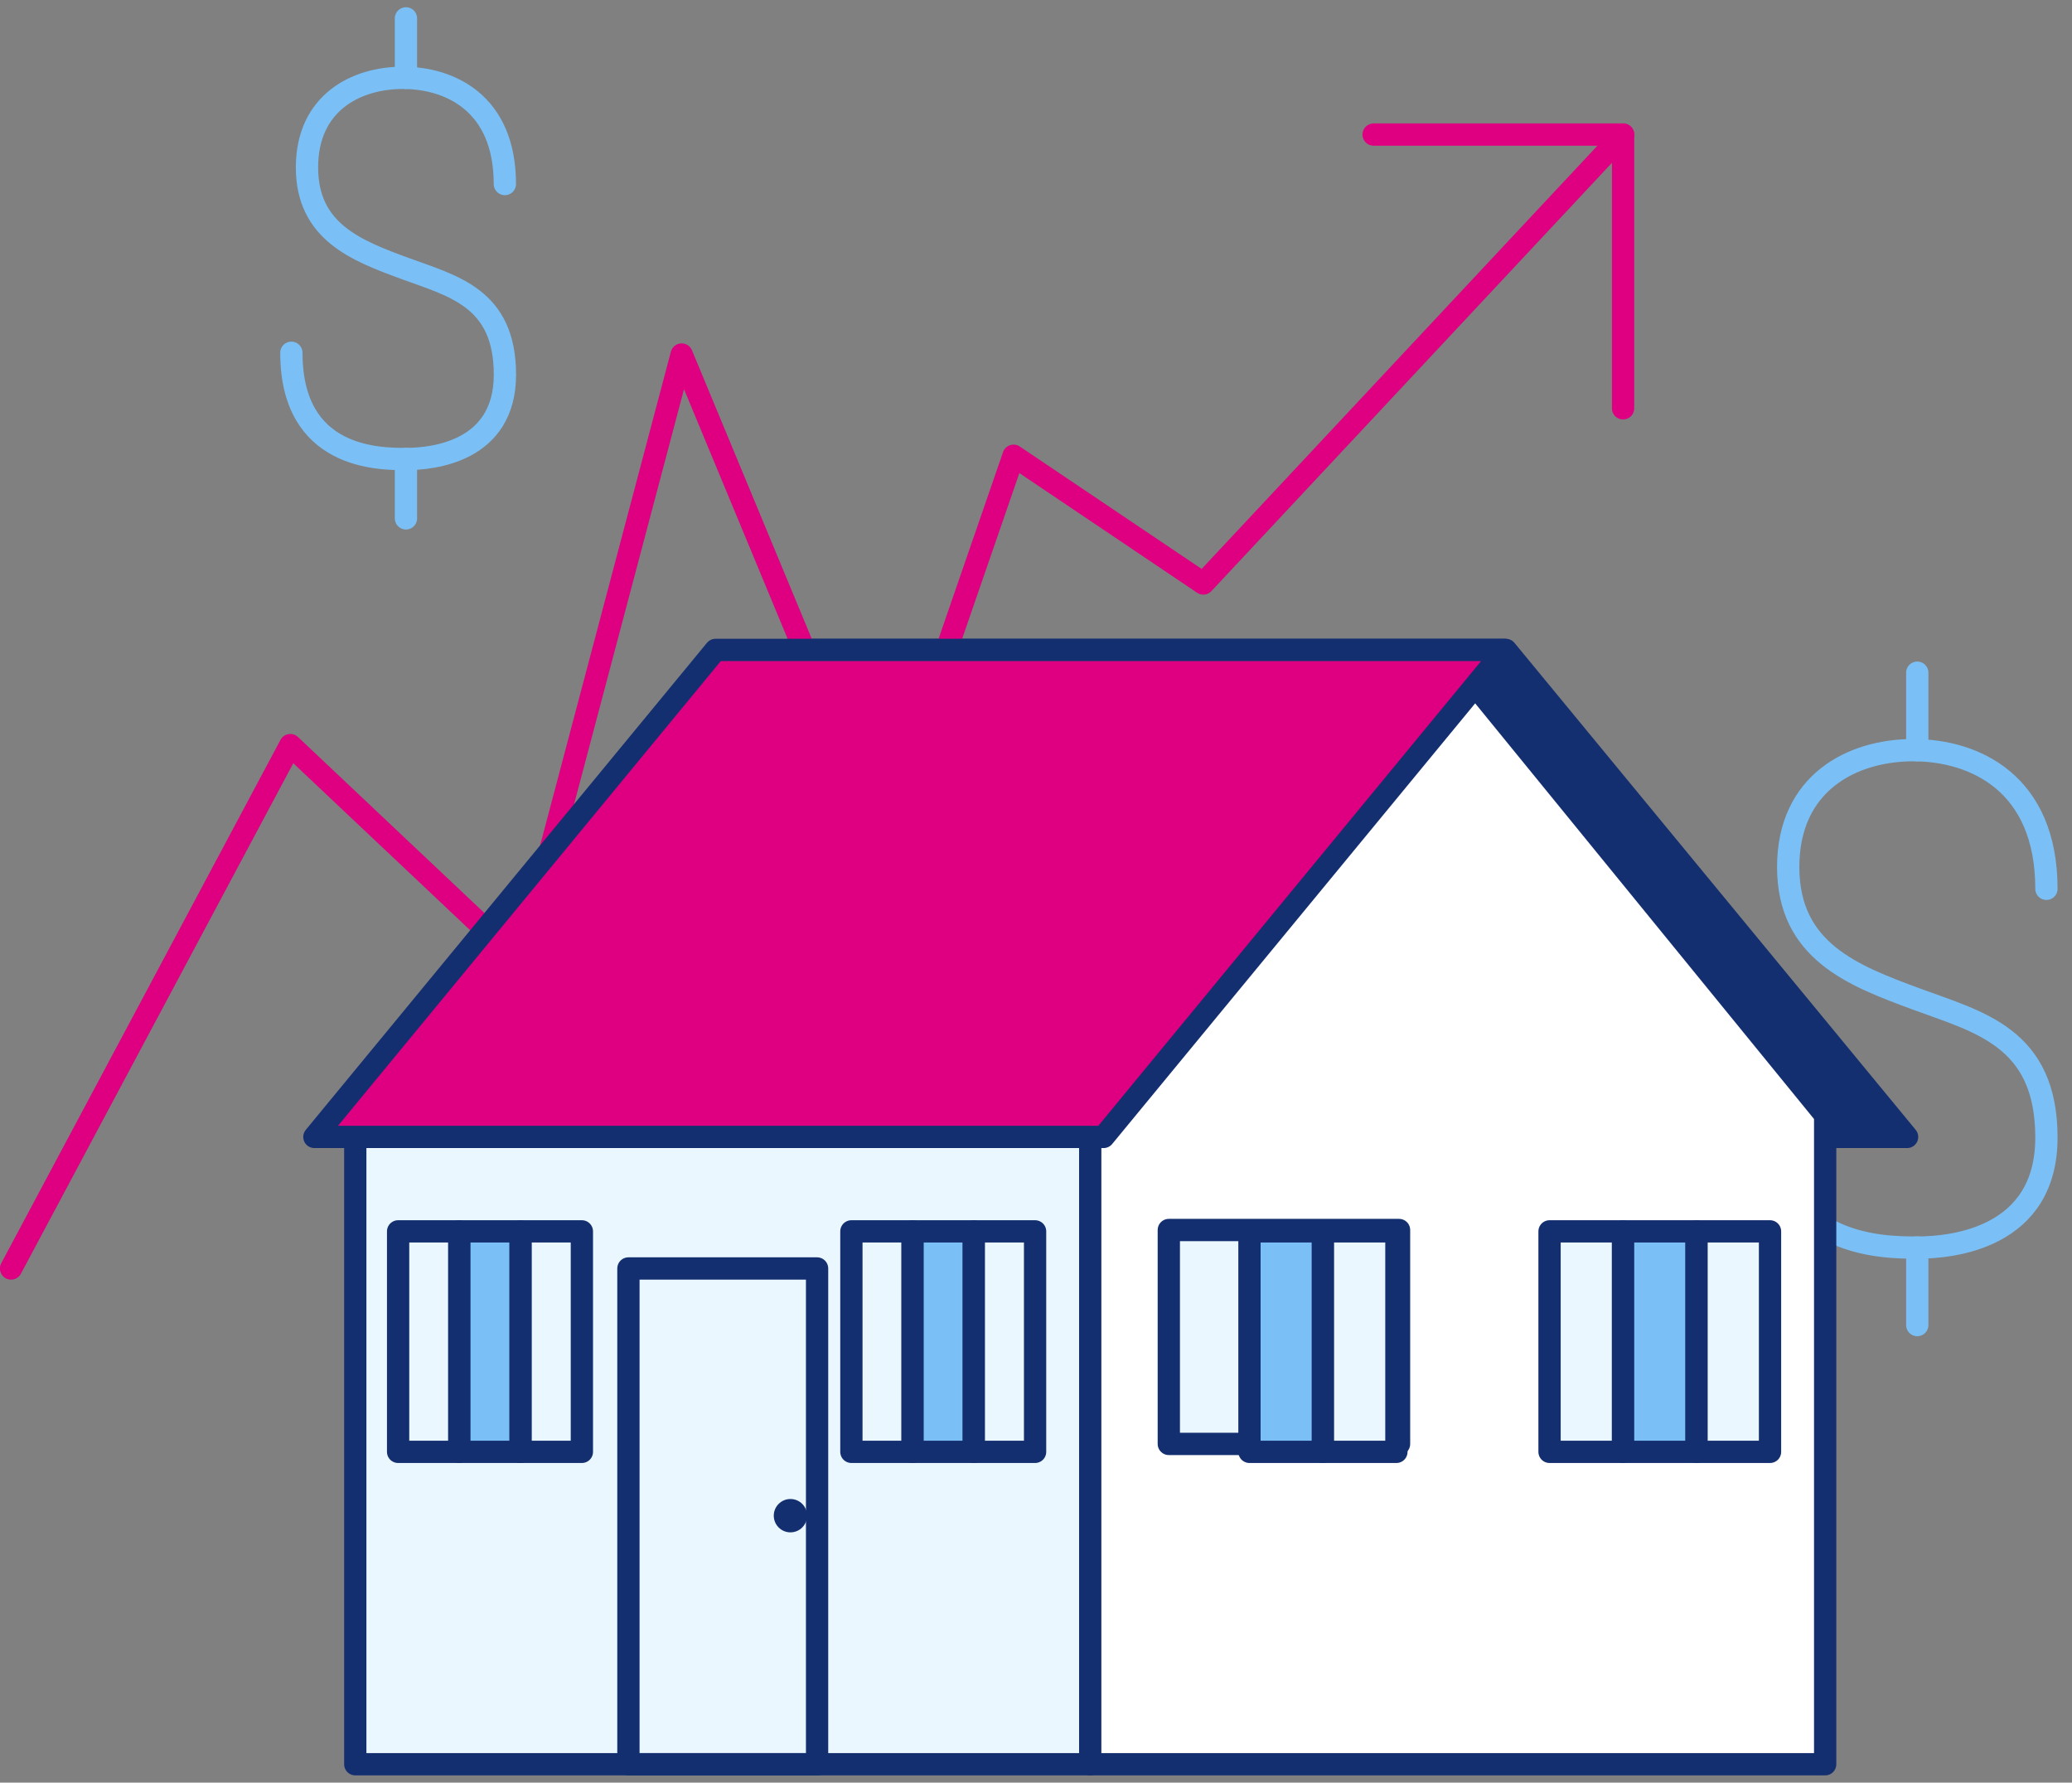 <svg width="93" height="80" viewBox="0 0 93 80" fill="none" xmlns="http://www.w3.org/2000/svg">
<rect x="0" y="0" width="93" height="80" fill="#808080" stroke="none"/>
<g clip-path="url(#clip0_272_7102)">
<path d="M85.598 51.023H53.413L35.407 29.167H67.589L85.598 51.023Z" fill="#142F70" stroke="#142F70" stroke-linecap="round" stroke-linejoin="round"/>
<path d="M79.345 49.767C79.345 55.989 84.467 55.989 86.055 55.989C87.643 55.989 91.852 55.562 91.852 51.05C91.852 46.537 88.801 45.867 85.994 44.827C83.188 43.788 80.262 42.691 80.262 38.91C80.262 35.129 83.13 33.666 85.873 33.666C88.615 33.666 91.852 35.129 91.852 39.888" stroke="#7AC0F6" stroke-linecap="round" stroke-linejoin="round"/>
<path d="M86.055 30.189V33.669" stroke="#7AC0F6" stroke-linecap="round" stroke-linejoin="round"/>
<path d="M86.055 55.986V59.466" stroke="#7AC0F6" stroke-linecap="round" stroke-linejoin="round"/>
<path d="M48.934 50.041H15.946V79.175H48.934V50.041Z" fill="#EBF7FF" stroke="#142F70" stroke-linecap="round" stroke-linejoin="round"/>
<path d="M81.921 79.175H48.934V50.041L65.703 30.149L81.921 50.041V79.175Z" fill="white" stroke="#142F70" stroke-linecap="round" stroke-linejoin="round"/>
<path d="M62.795 55.2H52.461V64.8H62.795V55.2Z" fill="#EBF7FF" stroke="#142F70" stroke-linecap="round" stroke-linejoin="round"/>
<path d="M59.379 55.261H56.081V65.156H59.379V55.261Z" fill="#7AC0F6" stroke="#142F70" stroke-linecap="round" stroke-linejoin="round"/>
<path d="M62.676 55.261H59.379V65.156H62.676V55.261Z" fill="#EBF7FF" stroke="#142F70" stroke-linecap="round" stroke-linejoin="round"/>
<path d="M40.964 55.261H38.214V65.156H40.964V55.261Z" fill="#EBF7FF" stroke="#142F70" stroke-linecap="round" stroke-linejoin="round"/>
<path d="M43.709 55.261H40.96V65.156H43.709V55.261Z" fill="#7AC0F6" stroke="#142F70" stroke-linecap="round" stroke-linejoin="round"/>
<path d="M46.459 55.261H43.709V65.156H46.459V55.261Z" fill="#EBF7FF" stroke="#142F70" stroke-linecap="round" stroke-linejoin="round"/>
<path d="M0.497 56.927L13.031 33.439L23.367 43.196L30.596 15.91L39.585 37.559L45.493 20.453L54.009 26.185L72.851 6.039V18.324" stroke="#DE0081" stroke-linecap="round" stroke-linejoin="round"/>
<path d="M61.654 6.039H72.851" stroke="#DE0081" stroke-linecap="round" stroke-linejoin="round"/>
<path d="M20.618 55.261H17.869V65.156H20.618V55.261Z" fill="#EBF7FF" stroke="#142F70" stroke-linecap="round" stroke-linejoin="round"/>
<path d="M23.368 55.261H20.618V65.156H23.368V55.261Z" fill="#7AC0F6" stroke="#142F70" stroke-linecap="round" stroke-linejoin="round"/>
<path d="M26.117 55.261H23.368V65.156H26.117V55.261Z" fill="#EBF7FF" stroke="#142F70" stroke-linecap="round" stroke-linejoin="round"/>
<path d="M72.847 55.261H69.55V65.156H72.847V55.261Z" fill="#EBF7FF" stroke="#142F70" stroke-linecap="round" stroke-linejoin="round"/>
<path d="M76.149 55.261H72.851V65.156H76.149V55.261Z" fill="#7AC0F6" stroke="#142F70" stroke-linecap="round" stroke-linejoin="round"/>
<path d="M79.446 55.261H76.148V65.156H79.446V55.261Z" fill="#EBF7FF" stroke="#142F70" stroke-linecap="round" stroke-linejoin="round"/>
<path d="M14.111 51.023H49.533L67.539 29.167H32.117L14.111 51.023Z" fill="#DE0081" stroke="#142F70" stroke-linecap="round" stroke-linejoin="round"/>
<path d="M36.674 56.926H28.206V79.175H36.674V56.926Z" stroke="#142F70" stroke-linecap="round" stroke-linejoin="round"/>
<path d="M36.227 68.02C36.227 67.607 35.892 67.272 35.478 67.272C35.065 67.272 34.73 67.607 34.73 68.02C34.73 68.433 35.065 68.769 35.478 68.769C35.892 68.769 36.227 68.433 36.227 68.02Z" fill="#142F70"/>
<path d="M13.078 15.832C13.078 20.599 17.006 20.599 18.221 20.599C19.437 20.599 22.663 20.27 22.663 16.814C22.663 13.357 20.327 12.84 18.174 12.047C16.02 11.255 13.779 10.412 13.779 7.514C13.779 4.617 15.976 3.493 18.079 3.493C20.181 3.493 22.66 4.613 22.66 8.259" stroke="#7AC0F6" stroke-linecap="round" stroke-linejoin="round"/>
<path d="M18.221 0.825V3.493" stroke="#7AC0F6" stroke-linecap="round" stroke-linejoin="round"/>
<path d="M18.221 20.595V23.263" stroke="#7AC0F6" stroke-linecap="round" stroke-linejoin="round"/>
</g>
<defs>
<clipPath id="clip0_272_7102">
<rect width="93" height="80" fill="white"/>
</clipPath>
</defs>
</svg>
